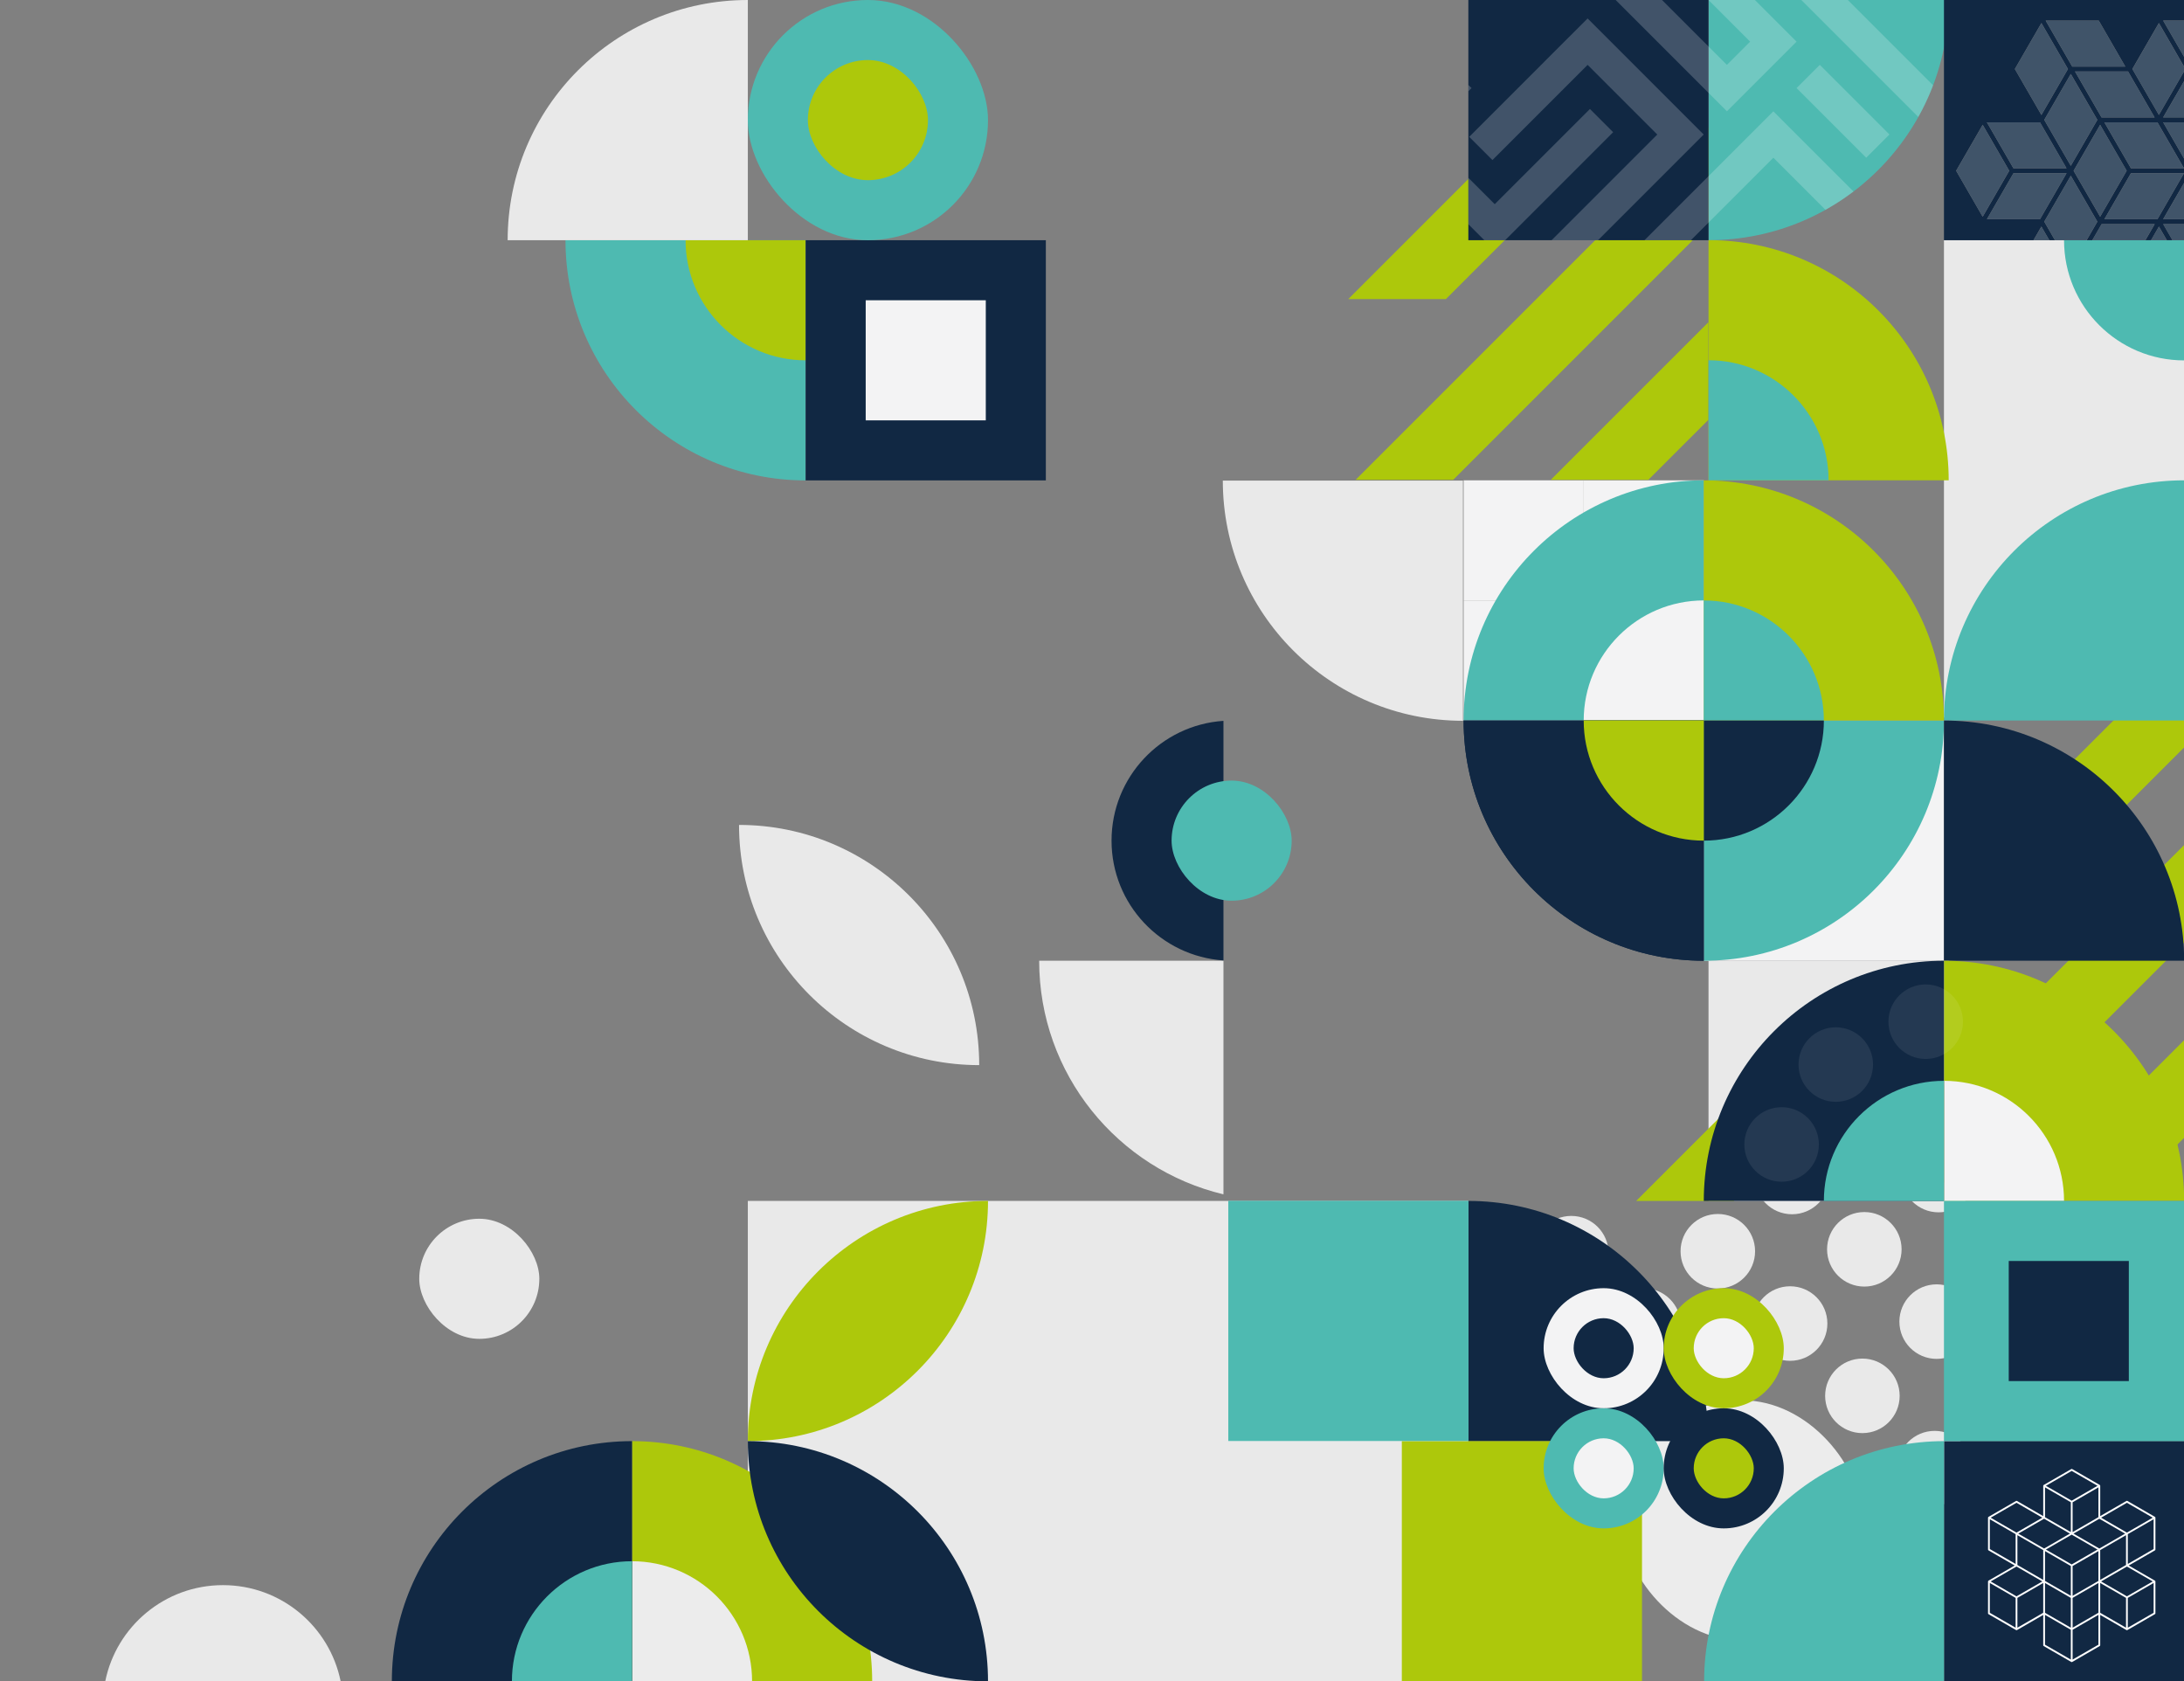 <?xml version="1.0" encoding="UTF-8"?>
<svg id="Layer_1" data-name="Layer 1" xmlns="http://www.w3.org/2000/svg" xmlns:xlink="http://www.w3.org/1999/xlink" viewBox="0 0 779.47 600">
  <rect x="0" y="0" width="779.47" height="600" fill="#808080" stroke="none"/>
  <defs>
    <style>
      .cls-1 {
        clip-path: url(#clippath);
      }

      .cls-2 {
        fill: none;
      }

      .cls-2, .cls-3, .cls-4, .cls-5, .cls-6, .cls-7, .cls-8, .cls-9, .cls-10, .cls-11 {
        stroke-width: 0px;
      }

      .cls-12 {
        opacity: .2;
      }

      .cls-3 {
        opacity: .08;
      }

      .cls-3, .cls-10 {
        fill: #fff;
      }

      .cls-4 {
        fill: #f3f3f4;
      }

      .cls-5 {
        fill: #4ebab1;
      }

      .cls-6 {
        fill: #405469;
      }

      .cls-7 {
        fill: #112843;
      }

      .cls-8 {
        fill: #adc80b;
      }

      .cls-9 {
        fill: #ececec;
      }

      .cls-11 {
        fill: #e9e9e9;
      }
    </style>
    <clipPath id="clippath">
      <path class="cls-2" d="M652.63,0h-128.58v85.72h85.72C657.11,85.72,695.49,47.34,695.49,0h0S652.63,0,652.63,0Z"/>
    </clipPath>
  </defs>
  <rect class="cls-11" x="266.9" y="428.56" width="257.15" height="171.44"/>
  <path class="cls-8" d="M266.9,514.28h0s0,0,0,0c47.34,0,85.72-38.38,85.72-85.72h0s0,0,0,0c-47.34,0-85.72,38.38-85.72,85.72Z"/>
  <rect class="cls-11" x="693.8" y="85.69" width="85.72" height="170.4"/>
  <g>
    <circle class="cls-11" cx="690.49" cy="523.92" r="13.3"/>
    <circle class="cls-11" cx="664.69" cy="498.12" r="13.3"/>
    <circle class="cls-11" cx="691.19" cy="471.63" r="13.3"/>
    <circle class="cls-11" cx="638.89" cy="472.32" r="13.3"/>
    <circle class="cls-11" cx="665.38" cy="445.83" r="13.3"/>
    <circle class="cls-11" cx="691.88" cy="419.33" r="13.3"/>
    <circle class="cls-11" cx="586.6" cy="473.01" r="13.3"/>
    <circle class="cls-11" cx="613.09" cy="446.52" r="13.3"/>
    <circle class="cls-11" cx="639.58" cy="420.02" r="13.3"/>
    <circle class="cls-11" cx="560.79" cy="447.21" r="13.3"/>
  </g>
  <rect class="cls-9" x="578.93" y="499.71" width="85.72" height="85.72" rx="42.86" ry="42.86"/>
  <path class="cls-5" d="M244.68,85.72h-42.86c0,47.34,38.38,85.72,85.72,85.72h0v-85.72h-42.86Z"/>
  <path class="cls-8" d="M244.68,85.72h42.86v42.86h0c-23.65,0-42.86-19.2-42.86-42.86h0Z"/>
  <rect class="cls-7" x="287.54" y="85.72" width="85.72" height="85.72"/>
  <rect class="cls-4" x="308.97" y="107.15" width="42.86" height="42.86"/>
  <rect class="cls-11" x="149.63" y="434.92" width="42.86" height="42.86" rx="21.43" ry="21.43"/>
  <rect class="cls-11" x="609.77" y="342.85" width="85.72" height="85.72"/>
  <rect class="cls-4" x="608.08" y="257.13" width="85.72" height="85.72"/>
  <path class="cls-11" d="M436.65,342.85h-65.77c0,40.47,28.06,74.37,65.77,83.36v-83.36Z"/>
  <path class="cls-11" d="M479.28,171.5h-42.86c0,47.34,38.38,85.72,85.72,85.72h0v-85.72h-42.86Z"/>
  <path class="cls-5" d="M650.94,257.13h-42.86v85.72h0c47.34,0,85.72-38.38,85.72-85.72h0s-42.86,0-42.86,0Z"/>
  <rect class="cls-4" x="522.37" y="171.41" width="42.86" height="42.86"/>
  <rect class="cls-4" x="565.22" y="171.41" width="42.86" height="42.86"/>
  <rect class="cls-4" x="522.37" y="214.27" width="42.86" height="42.86"/>
  <rect class="cls-4" x="565.22" y="214.27" width="42.86" height="42.86"/>
  <path class="cls-5" d="M608.08,214.27h0v-42.86h0c-47.34,0-85.72,38.38-85.72,85.72h0s42.86,0,42.86,0h42.86v-42.86Z"/>
  <g>
    <polygon class="cls-8" points="779.52 371.2 723.27 427.45 758.1 427.45 779.52 406.03 779.52 371.2"/>
    <polygon class="cls-8" points="779.52 301.55 723.55 357.51 723.55 371.49 709.58 371.49 653.62 427.45 688.44 427.45 779.52 336.38 779.52 301.55"/>
    <polygon class="cls-8" points="779.52 231.89 723.55 287.86 723.55 322.68 779.52 266.72 779.52 231.89"/>
    <polygon class="cls-8" points="639.92 372.6 583.96 428.56 618.79 428.56 674.75 372.6 639.92 372.6"/>
  </g>
  <g>
    <polygon class="cls-8" points="609.71 115 553.46 171.24 588.29 171.24 609.71 149.83 609.71 115"/>
    <polygon class="cls-8" points="537.45 50.48 481.21 106.73 516.04 106.73 537.45 85.31 537.45 50.48"/>
    <polygon class="cls-8" points="609.71 45.34 483.81 171.24 518.64 171.24 609.71 80.17 609.71 45.34"/>
  </g>
  <path class="cls-5" d="M693.8,257.13h0s42.86,0,42.86,0h42.86v-85.72h0c-47.34,0-85.72,38.38-85.72,85.72Z"/>
  <path class="cls-5" d="M608.2,600h0s42.86,0,42.86,0h42.86v-85.72h0c-47.34,0-85.72,38.38-85.72,85.72Z"/>
  <path class="cls-7" d="M693.8,257.13v85.72h85.72c0-47.34-38.38-85.72-85.72-85.72h0Z"/>
  <path class="cls-7" d="M524.05,428.56v85.72h85.72c0-47.34-38.38-85.72-85.72-85.72h0Z"/>
  <path class="cls-8" d="M693.8,342.85v85.72h85.72c0-47.34-38.38-85.72-85.72-85.72h0Z"/>
  <path class="cls-4" d="M693.8,385.7h0c23.65,0,42.86,19.2,42.86,42.86h-42.86v-42.86h0Z"/>
  <path class="cls-8" d="M225.56,514.28v85.72h85.72c0-47.34-38.38-85.72-85.72-85.72h0Z"/>
  <path class="cls-9" d="M225.56,557.14h0c23.65,0,42.86,19.2,42.86,42.86h-42.86v-42.86h0Z"/>
  <path class="cls-8" d="M608.08,171.41v85.72h85.72c0-47.34-38.38-85.72-85.72-85.72h0Z"/>
  <path class="cls-5" d="M652.63,0h-42.86v85.72h0C657.11,85.72,695.49,47.34,695.49,0h0S652.63,0,652.63,0Z"/>
  <path class="cls-4" d="M608.08,214.27h0v42.86h-42.86c0-23.65,19.2-42.86,42.86-42.86Z"/>
  <path class="cls-7" d="M565.22,257.13h-42.86c0,47.34,38.38,85.72,85.72,85.72h0v-85.72h-42.86Z"/>
  <path class="cls-8" d="M565.22,257.13h42.86v42.86h0c-23.65,0-42.86-19.2-42.86-42.86h0Z"/>
  <path class="cls-5" d="M608.08,214.27h0c23.65,0,42.86,19.2,42.86,42.86h-42.86v-42.86h0Z"/>
  <path class="cls-8" d="M609.77,85.69v85.72h85.72c0-47.34-38.38-85.72-85.72-85.72h0Z"/>
  <path class="cls-5" d="M609.77,128.55h0c23.65,0,42.86,19.2,42.86,42.86h-42.86v-42.86h0Z"/>
  <path class="cls-7" d="M608.08,257.13h42.86c0,23.65-19.2,42.86-42.86,42.86h0v-42.86h0Z"/>
  <path class="cls-7" d="M608.08,428.56h0s85.72,0,85.72,0v-85.72h0c-47.34,0-85.72,38.38-85.72,85.72Z"/>
  <path class="cls-5" d="M693.8,385.7h0v42.86h-42.86c0-23.65,19.2-42.86,42.86-42.86Z"/>
  <path class="cls-7" d="M139.85,600h0s85.72,0,85.72,0v-85.72h0c-47.34,0-85.72,38.38-85.72,85.72Z"/>
  <path class="cls-5" d="M225.56,557.14h0v42.86h-42.86c0-23.65,19.2-42.86,42.86-42.86Z"/>
  <path class="cls-5" d="M779.52,85.75h0v42.86h-42.86c0-23.65,19.2-42.86,42.86-42.86Z" transform="translate(650.91 865.27) rotate(-90)"/>
  <rect class="cls-7" x="693.89" y="514.28" width="85.72" height="85.72"/>
  <rect class="cls-5" x="693.8" y="428.56" width="85.72" height="85.72"/>
  <rect class="cls-8" x="500.31" y="514.28" width="85.72" height="85.72"/>
  <rect class="cls-5" x="438.38" y="428.51" width="85.72" height="85.72"/>
  <rect class="cls-7" x="716.92" y="449.99" width="42.86" height="42.86"/>
  <rect class="cls-4" x="550.92" y="459.7" width="42.86" height="42.86" rx="21.43" ry="21.43"/>
  <rect class="cls-7" x="561.63" y="470.41" width="21.43" height="21.43" rx="10.71" ry="10.71"/>
  <rect class="cls-8" x="593.77" y="459.7" width="42.86" height="42.86" rx="21.43" ry="21.43"/>
  <rect class="cls-4" x="604.49" y="470.41" width="21.43" height="21.43" rx="10.71" ry="10.71"/>
  <rect class="cls-5" x="550.92" y="502.56" width="42.86" height="42.86" rx="21.43" ry="21.43"/>
  <rect class="cls-4" x="561.63" y="513.27" width="21.43" height="21.43" rx="10.71" ry="10.71"/>
  <rect class="cls-7" x="593.77" y="502.56" width="42.86" height="42.86" rx="21.43" ry="21.43"/>
  <rect class="cls-8" x="604.49" y="513.27" width="21.43" height="21.43" rx="10.71" ry="10.71"/>
  <rect class="cls-5" x="266.9" y="0" width="85.72" height="85.72" rx="42.86" ry="42.86"/>
  <rect class="cls-8" x="288.33" y="21.43" width="42.86" height="42.86" rx="21.43" ry="21.43"/>
  <path class="cls-11" d="M181.18,85.72h0s85.72,0,85.72,0V0h0C219.55,0,181.18,38.38,181.18,85.72Z"/>
  <path class="cls-11" d="M263.76,294.38h0c0,47.34,38.38,85.72,85.72,85.72h0c0-47.34-38.38-85.72-85.72-85.72h0Z"/>
  <path class="cls-7" d="M266.9,514.28h0c0,47.34,38.38,85.72,85.72,85.72h0c0-47.34-38.38-85.72-85.72-85.72h0Z"/>
  <rect class="cls-7" x="524.05" y="0" width="85.72" height="85.72"/>
  <g class="cls-12">
    <g class="cls-1">
      <g>
        <polygon class="cls-10" points="599.76 56.29 608.05 48.01 599.76 39.72 574.9 14.86 566.62 6.58 558.33 14.86 524.36 48.84 532.65 57.12 566.62 23.15 591.48 48.01 533.47 106.01 475.47 48.01 500.33 23.15 516.9 39.72 525.19 31.43 508.62 14.86 500.33 6.58 492.04 14.86 467.19 39.72 458.9 48.01 467.19 56.29 525.19 114.3 533.47 122.58 541.76 114.29 599.76 56.29"/>
        <polygon class="cls-10" points="574.9 -68 550.05 -43.14 541.76 -34.85 550.05 -26.57 608.05 31.43 616.34 39.72 624.62 31.43 632.91 23.15 641.19 14.86 632.91 6.58 583.19 -43.14 574.9 -34.85 624.62 14.86 616.33 23.15 558.33 -34.85 583.19 -59.71 690.91 48.01 666.05 72.86 641.19 48.01 632.91 39.72 624.62 48.01 583.19 89.44 574.9 97.72 583.19 106.01 608.05 130.87 583.19 155.73 558.33 130.87 566.62 122.58 583.19 139.15 591.48 130.87 574.9 114.3 566.62 106.01 558.33 114.3 550.05 122.58 541.76 130.87 550.05 139.15 574.9 164.01 583.19 172.3 591.48 164.01 616.34 139.15 624.62 130.87 616.33 122.58 591.48 97.72 632.91 56.29 657.77 81.15 666.05 89.44 674.34 81.15 699.2 56.29 707.48 48.01 699.2 39.72 591.48 -68 583.19 -76.28 574.9 -68"/>
        <rect class="cls-10" x="651.91" y="22.14" width="11.72" height="35.15" transform="translate(164.57 476.74) rotate(-45)"/>
        <polygon class="cls-10" points="492.04 48.01 525.19 81.15 533.47 89.44 541.76 81.15 575.73 47.18 567.45 38.89 533.47 72.86 500.33 39.72 492.04 48.01"/>
      </g>
    </g>
  </g>
  <g>
    <path class="cls-7" d="M436.65,257.24c-22.31,1.5-39.94,20.06-39.94,42.75h0c0,22.69,17.63,41.25,39.94,42.75v-85.5Z"/>
    <polygon class="cls-7" points="439.57 257.13 439.57 257.13 439.57 257.13 439.57 257.13 439.57 257.13"/>
  </g>
  <rect class="cls-5" x="418.14" y="278.56" width="42.86" height="42.86" rx="21.43" ry="21.43"/>
  <path class="cls-7" d="M565.22,257.13h-42.86c0,47.34,38.38,85.72,85.72,85.72h0v-85.72h-42.86Z"/>
  <path class="cls-8" d="M565.22,257.13h42.86v42.86h0c-23.65,0-42.86-19.2-42.86-42.86h0Z"/>
  <g>
    <circle class="cls-3" cx="635.86" cy="408.41" r="13.3"/>
    <circle class="cls-3" cx="655.19" cy="379.9" r="13.3"/>
    <circle class="cls-3" cx="687.28" cy="364.6" r="13.3"/>
  </g>
  <path class="cls-11" d="M121.58,600c-3.96-19.58-21.26-34.33-42.01-34.33h0c-20.75,0-38.05,14.74-42.01,34.33h84.01Z"/>
  <path class="cls-7" d="M779.52,79.97v-1.76h-7.49l7.49-12.98v-8.6l-7.49-12.98h7.49v-1.76h-7.49l7.49-12.98v-3.51l-9.01,15.61-9.47-16.4,9.47-16.4,9.01,15.61v-3.51l-7.49-12.98h7.49V0h-85.72v85.72h31.96l2.81-4.87,2.81,4.87h2.04l-3.82-6.62,9.47-16.4,9.47,16.4-3.82,6.62h2.03l3.32-5.74h18.94l-3.32,5.74h2.03l2.81-4.87,2.81,4.87h2.03l-3.32-5.74h7.49ZM779.47,60.06h-18.94l-9.47-16.4h18.94l9.47,16.4ZM768.98,41.91h-18.94l-9.47-16.4h18.94l9.47,16.4ZM749.04,7.35l9.47,16.4h-18.94l-9.47-16.4h18.94ZM728.58,8.23l9.47,16.4-9.47,16.4-9.47-16.4,9.47-16.4ZM728.07,43.66l9.47,16.4h-18.94l-9.47-16.4h18.94ZM698.15,60.94l9.47-16.4,9.47,16.4-9.47,16.4-9.47-16.4ZM728.08,78.22h-18.94l9.47-16.4h18.94l-9.47,16.4ZM729.6,42.78l9.47-16.4,9.47,16.4-9.47,16.4-9.47-16.4ZM749.54,77.34l-9.47-16.4,9.47-16.4,9.47,16.4-9.47,16.4ZM770,78.22h-18.94l9.47-16.4h18.94l-9.47,16.4Z"/>
  <polygon class="cls-6" points="707.61 44.54 698.15 60.94 707.61 77.34 717.08 60.94 707.61 44.54"/>
  <polygon class="cls-6" points="767.7 85.72 773.32 85.72 770.51 80.85 767.7 85.72"/>
  <polygon class="cls-6" points="779.52 79.97 772.03 79.97 775.34 85.72 779.52 85.72 779.52 79.97"/>
  <polygon class="cls-6" points="737.54 60.06 728.07 43.66 709.13 43.66 718.6 60.06 737.54 60.06"/>
  <polygon class="cls-6" points="739.06 62.7 729.6 79.1 733.42 85.72 744.71 85.72 748.53 79.1 739.06 62.7"/>
  <polygon class="cls-6" points="779.52 41.91 779.52 28.93 772.03 41.91 779.52 41.91"/>
  <polygon class="cls-6" points="779.52 20.33 779.52 7.35 772.03 7.35 779.52 20.33"/>
  <polygon class="cls-6" points="709.13 78.22 728.08 78.22 737.55 61.82 718.6 61.82 709.13 78.22"/>
  <polygon class="cls-6" points="725.77 85.72 731.38 85.72 728.58 80.85 725.77 85.72"/>
  <polygon class="cls-6" points="750.05 79.97 746.73 85.72 765.67 85.72 768.99 79.97 750.05 79.97"/>
  <polygon class="cls-6" points="738.04 24.63 728.58 8.23 719.11 24.63 728.58 41.03 738.04 24.63"/>
  <polygon class="cls-6" points="758.51 23.75 749.04 7.35 730.1 7.35 739.57 23.75 758.51 23.75"/>
  <polygon class="cls-6" points="739.06 26.39 729.6 42.78 739.06 59.18 748.53 42.78 739.06 26.39"/>
  <polygon class="cls-6" points="761.04 24.63 770.51 41.03 779.52 25.42 779.52 23.84 770.51 8.23 761.04 24.63"/>
  <polygon class="cls-6" points="750.04 41.91 768.98 41.91 759.52 25.51 740.58 25.51 750.04 41.91"/>
  <polygon class="cls-6" points="779.52 78.22 779.52 65.24 772.03 78.22 779.52 78.22"/>
  <polygon class="cls-6" points="760.53 61.82 751.06 78.22 770 78.22 779.47 61.82 760.53 61.82"/>
  <polygon class="cls-6" points="779.52 56.64 779.52 43.66 772.03 43.66 779.52 56.64"/>
  <polygon class="cls-6" points="760.53 60.06 779.47 60.06 770 43.66 751.06 43.66 760.53 60.06"/>
  <polygon class="cls-6" points="749.54 44.54 740.08 60.94 749.54 77.34 759.01 60.94 749.54 44.54"/>
  <path id="HMOicon" class="cls-10" d="M769.27,552.97v-11.38c0-.11-.06-.22-.16-.28l-9.85-5.69c-.1-.06-.22-.06-.32,0l-9.37,5.41v-10.82c0-.11-.06-.22-.16-.28l-9.85-5.68c-.1-.06-.22-.06-.32,0l-9.85,5.69c-.1.06-.16.16-.16.28v10.82l-9.37-5.41c-.1-.06-.22-.06-.32,0l-9.85,5.69c-.1.06-.16.16-.16.28v11.38c0,.11.06.22.16.28l9.37,5.41-9.37,5.41c-.1.06-.16.16-.16.28v11.38c0,.11.06.22.16.28l9.85,5.69s.1.04.16.04.11-.01.16-.04l9.37-5.41v10.82c0,.11.06.22.16.28l9.85,5.69s.1.04.16.04.11-.01.16-.04l9.85-5.69c.1-.06.16-.16.16-.28v-10.82l9.37,5.41s.1.04.16.04.11-.01.16-.04l9.85-5.69c.1-.06.16-.16.16-.28v-11.38c0-.11-.06-.22-.16-.28l-9.37-5.41,9.37-5.41c.1-.06.16-.16.16-.28h0ZM739.39,535.54l-9.22-5.32,9.22-5.32,9.22,5.32-9.22,5.32ZM748.61,552.97l-9.22,5.32-9.22-5.32,9.22-5.32,9.22,5.32ZM729.54,552.61l-9.22-5.32,9.22-5.32,9.22,5.32-9.22,5.32ZM729.86,553.52l9.22,5.32v10.64l-9.22-5.32v-10.64ZM739.71,569.49v-10.64l9.22-5.32v10.64l-9.22,5.32ZM749.25,552.61l-9.22-5.32,9.22-5.32,9.22,5.32-9.22,5.32ZM729.23,553.16v10.64l-9.22-5.32v-10.64l9.22,5.32ZM719.69,569.67l-9.22-5.32,9.22-5.32,9.22,5.32-9.22,5.32ZM758.78,558.48l-9.22,5.32v-10.64l9.22-5.32v10.64ZM739.71,546.74v-10.64l9.22-5.32v10.64l-9.22,5.32ZM739.08,536.1v10.64l-9.22-5.32v-10.65l9.22,5.32h0ZM720.01,580.86v-10.64l9.22-5.32v10.64l-9.22,5.32ZM729.86,575.54v-10.64l9.22,5.32v10.64l-9.22-5.32ZM739.71,580.86v-10.64l9.22-5.32v10.64l-9.22,5.32ZM749.88,564.35l9.22-5.32,9.22,5.32-9.22,5.32-9.22-5.32ZM759.1,536.28l9.22,5.32-9.22,5.32-9.22-5.32s9.22-5.32,9.22-5.32ZM719.69,536.28l9.22,5.32-9.22,5.32-9.22-5.32s9.22-5.32,9.22-5.32ZM710.16,542.15l9.22,5.32v10.64l-9.22-5.32v-10.64ZM710.16,564.9l9.22,5.32v10.64l-9.22-5.32v-10.64ZM729.86,576.28l9.22,5.32v10.64l-9.22-5.32v-10.64ZM748.93,586.92l-9.22,5.32v-10.64l9.22-5.32v10.64ZM749.56,564.9l9.22,5.32v10.64l-9.22-5.32v-10.64ZM768.63,575.54l-9.22,5.32v-10.64l9.22-5.32v10.64ZM759.41,558.11v-10.64l9.22-5.32v10.64l-9.22,5.32Z"/>
</svg>